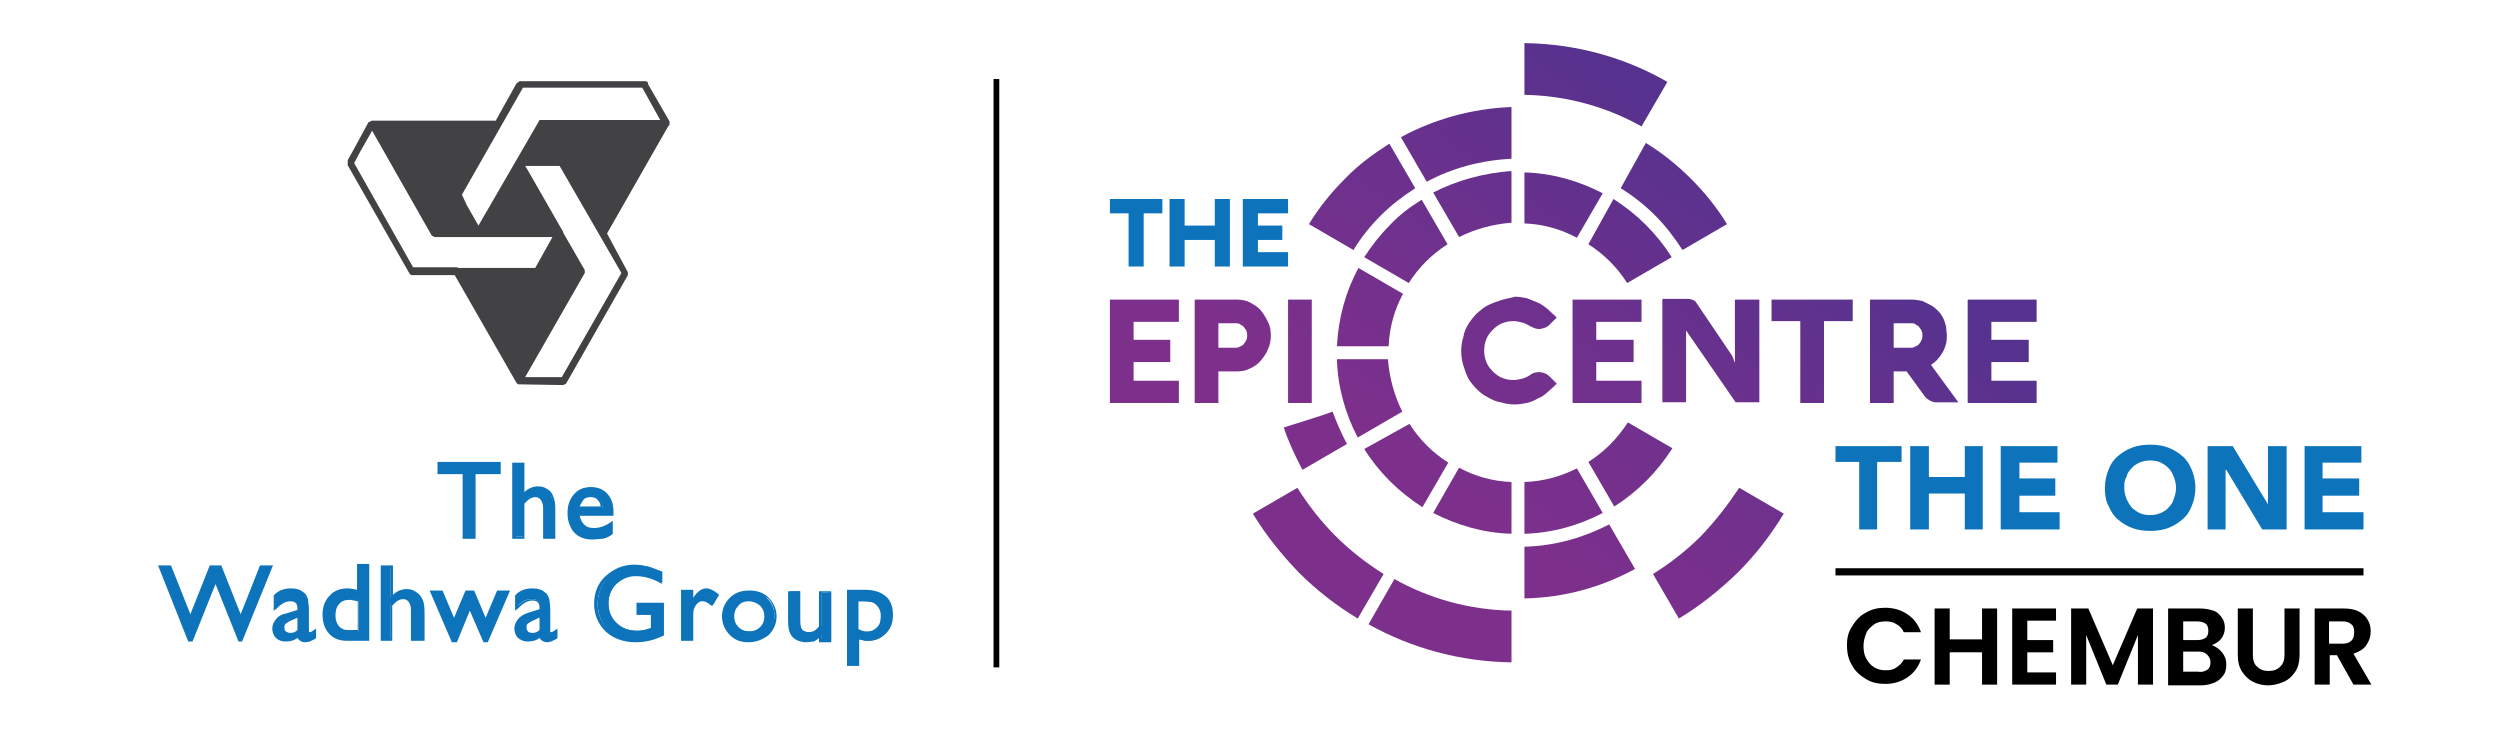 <?xml version="1.0" encoding="utf-8"?>
<!-- Generator: Adobe Illustrator 23.0.1, SVG Export Plug-In . SVG Version: 6.00 Build 0)  -->
<!DOCTYPE svg PUBLIC "-//W3C//DTD SVG 1.1//EN" "http://www.w3.org/Graphics/SVG/1.1/DTD/svg11.dtd">
<svg version="1.1" id="Layer_1" xmlns:x="http://ns.adobe.com/Extensibility/1.0/" xmlns:i="http://ns.adobe.com/AdobeIllustrator/10.0/" xmlns:graph="http://ns.adobe.com/Graphs/1.0/"
	 xmlns="http://www.w3.org/2000/svg" xmlns:xlink="http://www.w3.org/1999/xlink" x="0px" y="0px" viewBox="0 0 348 104"
	 style="enable-background:new 0 0 348 104;" xml:space="preserve">
<style type="text/css">
	.st0{fill:#0D74BB;}
	.st1{clip-path:url(#SVGID_1_);fill:url(#SVGID_2_);}
	.st2{clip-path:url(#SVGID_3_);fill:url(#SVGID_4_);}
	.st3{clip-path:url(#SVGID_5_);fill:url(#SVGID_6_);}
	.st4{clip-path:url(#SVGID_7_);fill:url(#SVGID_8_);}
	.st5{clip-path:url(#SVGID_9_);fill:url(#SVGID_10_);}
	.st6{clip-path:url(#SVGID_11_);fill:url(#SVGID_12_);}
	.st7{clip-path:url(#SVGID_13_);fill:url(#SVGID_14_);}
	.st8{clip-path:url(#SVGID_15_);fill:url(#SVGID_16_);}
	.st9{clip-path:url(#SVGID_17_);fill:url(#SVGID_18_);}
	.st10{clip-path:url(#SVGID_19_);fill:url(#SVGID_20_);}
	.st11{clip-path:url(#SVGID_21_);fill:url(#SVGID_22_);}
	.st12{clip-path:url(#SVGID_23_);fill:url(#SVGID_24_);}
	.st13{clip-path:url(#SVGID_25_);fill:url(#SVGID_26_);}
	.st14{clip-path:url(#SVGID_27_);fill:url(#SVGID_28_);}
	.st15{clip-path:url(#SVGID_29_);fill:url(#SVGID_30_);}
	.st16{clip-path:url(#SVGID_31_);fill:url(#SVGID_32_);}
	.st17{clip-path:url(#SVGID_33_);fill:url(#SVGID_34_);}
	.st18{clip-path:url(#SVGID_35_);fill:url(#SVGID_36_);}
	.st19{clip-path:url(#SVGID_37_);fill:url(#SVGID_38_);}
	.st20{clip-path:url(#SVGID_39_);fill:url(#SVGID_40_);}
	.st21{fill:#424143;}
</style>
<g>
	<g>
		<polygon class="st0" points="258.8,64.3 255.5,64.3 255.5,62.1 264.7,62.1 264.7,64.3 261.3,64.3 261.3,73.7 258.8,73.7 		"/>
		<polygon class="st0" points="265.9,62.1 268.5,62.1 268.5,66.4 273.5,66.4 273.5,62.1 276,62.1 276,73.7 273.5,73.7 273.5,68.7 
			268.5,68.7 268.5,73.7 265.9,73.7 		"/>
		<polygon class="st0" points="278.5,62.1 286.4,62.1 286.4,64.4 281.1,64.4 281.1,66.6 286.1,66.6 286.1,69 281.1,69 281.1,71.3 
			286.7,71.3 286.7,73.7 278.5,73.7 		"/>
		<path class="st0" d="M293,67.9c0-0.9,0.2-1.8,0.5-2.5c0.3-0.8,0.7-1.4,1.3-1.9c0.6-0.5,1.2-0.9,2-1.2c0.8-0.3,1.6-0.4,2.5-0.4
			c0.9,0,1.7,0.1,2.5,0.4c0.8,0.3,1.4,0.7,2,1.2c0.6,0.5,1,1.2,1.3,1.9c0.3,0.8,0.5,1.6,0.5,2.5c0,0.9-0.2,1.8-0.5,2.5
			c-0.3,0.8-0.7,1.4-1.3,1.9c-0.6,0.5-1.2,0.9-2,1.2c-0.8,0.3-1.6,0.4-2.5,0.4c-0.9,0-1.7-0.1-2.5-0.4c-0.8-0.3-1.4-0.7-2-1.2
			c-0.6-0.5-1-1.2-1.3-1.9C293.1,69.7,293,68.8,293,67.9 M295.7,67.9c0,0.5,0.1,1,0.3,1.5c0.2,0.5,0.4,0.8,0.7,1.2
			c0.3,0.3,0.7,0.6,1.1,0.8c0.4,0.2,0.9,0.3,1.5,0.3s1-0.1,1.5-0.3c0.4-0.2,0.8-0.4,1.1-0.8c0.3-0.3,0.6-0.7,0.7-1.2
			c0.2-0.5,0.3-1,0.3-1.5c0-0.5-0.1-1-0.3-1.5c-0.2-0.5-0.4-0.9-0.7-1.2c-0.3-0.3-0.7-0.6-1.1-0.8c-0.4-0.2-0.9-0.3-1.5-0.3
			s-1,0.1-1.5,0.3c-0.4,0.2-0.8,0.4-1.1,0.8c-0.3,0.3-0.6,0.7-0.7,1.2C295.7,66.9,295.7,67.3,295.7,67.9"/>
		<polygon class="st0" points="307.3,62.1 310.8,62.1 315.7,70.2 315.7,70.2 315.7,62.1 318.3,62.1 318.3,73.7 314.9,73.7 
			309.9,65.4 309.8,65.4 309.8,73.7 307.3,73.7 		"/>
		<polygon class="st0" points="320.8,62.1 328.7,62.1 328.7,64.4 323.3,64.4 323.3,66.6 328.4,66.6 328.4,69 323.3,69 323.3,71.3 
			329,71.3 329,73.7 320.8,73.7 		"/>
	</g>
	<g>
		<polygon class="st0" points="154.5,29.7 154.5,27.7 161.8,27.7 161.8,29.7 159.2,29.7 159.2,37.1 157.1,37.1 157.1,29.7 		"/>
		<polygon class="st0" points="171.2,37.1 169.1,37.1 169.1,33.4 164.9,33.4 164.9,37.1 162.8,37.1 162.8,27.7 164.9,27.7 
			164.9,31.4 169.1,31.4 169.1,27.7 171.2,27.7 		"/>
		<polygon class="st0" points="179.3,37.1 173,37.1 173,27.7 179.3,27.7 179.3,29.7 175.1,29.7 175.1,31.4 178.5,31.4 178.5,33.4 
			175.1,33.4 175.1,35.1 179.3,35.1 		"/>
	</g>
	<g>
		<defs>
			<path id="SVGID_61_" d="M186.1,50c0.1,3.9,1.2,7.7,2.9,10.9l6.2-3.6c-1.1-2.2-1.8-4.7-2-7.3H186.1z M221.1,34
				c1.1,0.7,2.1,1.5,3,2.4c0.9,0.9,1.7,1.9,2.4,3l6.2-3.6c-1-1.6-2.2-3.1-3.6-4.5c-1.3-1.3-2.8-2.5-4.5-3.6L221.1,34z"/>
		</defs>
		<clipPath id="SVGID_1_">
			<use xlink:href="#SVGID_61_"  style="overflow:visible;"/>
		</clipPath>
		
			<linearGradient id="SVGID_2_" gradientUnits="userSpaceOnUse" x1="-119.668" y1="471.744" x2="-118.892" y2="471.744" gradientTransform="matrix(62.494 -85.252 85.252 62.494 -32554.949 -39604.027)">
			<stop  offset="0" style="stop-color:#7C308C"/>
			<stop  offset="0.248" style="stop-color:#7C308C"/>
			<stop  offset="0.631" style="stop-color:#6B318D"/>
			<stop  offset="1" style="stop-color:#55328E"/>
		</linearGradient>
		<polygon class="st1" points="216.4,83.2 248.5,39.3 202.4,5.5 170.3,49.3 		"/>
	</g>
	<g>
		<defs>
			<path id="SVGID_64_" d="M224.1,61.9c-0.9,0.9-1.9,1.7-3,2.4l3.6,6.2c1.6-1,3.1-2.2,4.5-3.6c1.3-1.3,2.5-2.8,3.6-4.5l-6.2-3.6
				C225.8,60,225,61,224.1,61.9 M186.1,48.2h7.2c0.1-2.6,0.8-5.1,2-7.3l-6.2-3.6C187.3,40.6,186.3,44.3,186.1,48.2"/>
		</defs>
		<clipPath id="SVGID_3_">
			<use xlink:href="#SVGID_64_"  style="overflow:visible;"/>
		</clipPath>
		
			<linearGradient id="SVGID_4_" gradientUnits="userSpaceOnUse" x1="-119.668" y1="471.728" x2="-118.892" y2="471.728" gradientTransform="matrix(62.495 -85.253 85.253 62.495 -32549.416 -39600.133)">
			<stop  offset="0" style="stop-color:#7C308C"/>
			<stop  offset="0.248" style="stop-color:#7C308C"/>
			<stop  offset="0.631" style="stop-color:#6B318D"/>
			<stop  offset="1" style="stop-color:#55328E"/>
		</linearGradient>
		<polygon class="st2" points="216.4,92.7 248.5,48.9 202.4,15.1 170.3,58.9 		"/>
	</g>
	<g>
		<defs>
			<path id="SVGID_67_" d="M212.2,67.1v7.2c3.9-0.1,7.7-1.2,10.9-2.9l-3.6-6.2C217.3,66.3,214.9,67,212.2,67.1 M193.5,31.3
				c-1.3,1.3-2.5,2.8-3.6,4.5l6.2,3.6c0.7-1.1,1.5-2.1,2.4-3c0.9-0.9,1.9-1.7,3-2.4l-3.6-6.2C196.3,28.8,194.8,29.9,193.5,31.3"/>
		</defs>
		<clipPath id="SVGID_5_">
			<use xlink:href="#SVGID_67_"  style="overflow:visible;"/>
		</clipPath>
		
			<linearGradient id="SVGID_6_" gradientUnits="userSpaceOnUse" x1="-119.668" y1="471.739" x2="-118.892" y2="471.739" gradientTransform="matrix(62.495 -85.253 85.253 62.495 -32553.443 -39603.02)">
			<stop  offset="0" style="stop-color:#7C308C"/>
			<stop  offset="0.248" style="stop-color:#7C308C"/>
			<stop  offset="0.631" style="stop-color:#6B318D"/>
			<stop  offset="1" style="stop-color:#55328E"/>
		</linearGradient>
		<polygon class="st3" points="211.5,90.2 245.4,44 201.6,11.9 167.7,58 		"/>
	</g>
	<g>
		<defs>
			<path id="SVGID_70_" d="M199.5,71.4c3.3,1.7,7,2.8,10.9,2.9v-7.2c-2.6-0.1-5.1-0.8-7.3-2L199.5,71.4z M199.5,26.8l3.6,6.2
				c2.2-1.1,4.7-1.8,7.3-2v-7.2C206.5,24.1,202.8,25.1,199.5,26.8"/>
		</defs>
		<clipPath id="SVGID_7_">
			<use xlink:href="#SVGID_70_"  style="overflow:visible;"/>
		</clipPath>
		
			<linearGradient id="SVGID_8_" gradientUnits="userSpaceOnUse" x1="-119.668" y1="471.746" x2="-118.892" y2="471.746" gradientTransform="matrix(62.494 -85.252 85.252 62.494 -32555.773 -39604.641)">
			<stop  offset="0" style="stop-color:#7C308C"/>
			<stop  offset="0.248" style="stop-color:#7C308C"/>
			<stop  offset="0.631" style="stop-color:#6B318D"/>
			<stop  offset="1" style="stop-color:#55328E"/>
		</linearGradient>
		<polygon class="st4" points="206.6,79.5 234.5,41.5 203.3,18.7 175.5,56.7 		"/>
	</g>
	<g>
		<defs>
			<path id="SVGID_73_" d="M189.9,62.5c1,1.6,2.2,3.1,3.6,4.5c1.3,1.3,2.8,2.5,4.5,3.6l3.6-6.2c-1.1-0.7-2.1-1.5-3-2.4
				c-0.9-0.9-1.7-1.9-2.4-3L189.9,62.5z M212.2,31.1c2.6,0.1,5.1,0.8,7.3,2l3.6-6.2c-3.3-1.7-7-2.8-10.9-2.9V31.1z"/>
		</defs>
		<clipPath id="SVGID_9_">
			<use xlink:href="#SVGID_73_"  style="overflow:visible;"/>
		</clipPath>
		
			<linearGradient id="SVGID_10_" gradientUnits="userSpaceOnUse" x1="-119.668" y1="471.746" x2="-118.892" y2="471.746" gradientTransform="matrix(62.495 -85.253 85.253 62.495 -32555.771 -39604.719)">
			<stop  offset="0" style="stop-color:#7C308C"/>
			<stop  offset="0.248" style="stop-color:#7C308C"/>
			<stop  offset="0.631" style="stop-color:#6B318D"/>
			<stop  offset="1" style="stop-color:#55328E"/>
		</linearGradient>
		<polygon class="st5" points="211.5,86.3 245.4,40.2 201.6,8.1 167.7,54.2 		"/>
	</g>
	<g>
		<defs>
			<path id="SVGID_76_" d="M174.4,71.5c1.8,3,4,5.7,6.4,8.2c2.4,2.4,5.2,4.6,8.2,6.4l3.6-6.2c-2.4-1.5-4.7-3.3-6.7-5.3
				c-2-2-3.8-4.3-5.3-6.7L174.4,71.5z M212.2,13.2c5.9,0.1,11.5,1.7,16.3,4.4l3.6-6.2C226.2,8,219.4,6.1,212.2,6V13.2z"/>
		</defs>
		<clipPath id="SVGID_11_">
			<use xlink:href="#SVGID_76_"  style="overflow:visible;"/>
		</clipPath>
		
			<linearGradient id="SVGID_12_" gradientUnits="userSpaceOnUse" x1="-119.668" y1="471.755" x2="-118.892" y2="471.755" gradientTransform="matrix(62.495 -85.253 85.253 62.495 -32559.289 -39607.309)">
			<stop  offset="0" style="stop-color:#7C308C"/>
			<stop  offset="0.248" style="stop-color:#7C308C"/>
			<stop  offset="0.631" style="stop-color:#6B318D"/>
			<stop  offset="1" style="stop-color:#55328E"/>
		</linearGradient>
		<polygon class="st6" points="212,113.6 270.3,34 194.6,-21.6 136.2,58.1 		"/>
	</g>
	<g>
		<defs>
			<path id="SVGID_79_" d="M190.5,86.9c5.9,3.3,12.7,5.2,19.9,5.3l0,0v-7.2c-5.9-0.1-11.5-1.7-16.3-4.4L190.5,86.9z M195,19.1
				l3.6,6.2c3.5-1.9,7.6-3,11.8-3.2v-7.2C204.9,15.1,199.6,16.6,195,19.1"/>
		</defs>
		<clipPath id="SVGID_13_">
			<use xlink:href="#SVGID_79_"  style="overflow:visible;"/>
		</clipPath>
		
			<linearGradient id="SVGID_14_" gradientUnits="userSpaceOnUse" x1="-119.668" y1="471.749" x2="-118.892" y2="471.749" gradientTransform="matrix(62.494 -85.252 85.252 62.494 -32556.795 -39605.402)">
			<stop  offset="0" style="stop-color:#7C308C"/>
			<stop  offset="0.248" style="stop-color:#7C308C"/>
			<stop  offset="0.631" style="stop-color:#6B318D"/>
			<stop  offset="1" style="stop-color:#55328E"/>
		</linearGradient>
		<polygon class="st7" points="203.5,101.8 247.3,42 197.5,5.4 153.6,65.2 		"/>
	</g>
	<g>
		<defs>
			<path id="SVGID_82_" d="M212.2,76.1v7.2c5.6-0.1,10.8-1.6,15.4-4.1l-3.6-6.2C220.5,74.8,216.5,76,212.2,76.1 M187.2,24.9
				c-1.9,1.9-3.6,4-5,6.3l6.2,3.6c1.1-1.8,2.4-3.4,3.8-4.8c1.5-1.5,3.1-2.7,4.8-3.8l-3.6-6.2C191.2,21.4,189,23,187.2,24.9"/>
		</defs>
		<clipPath id="SVGID_15_">
			<use xlink:href="#SVGID_82_"  style="overflow:visible;"/>
		</clipPath>
		
			<linearGradient id="SVGID_16_" gradientUnits="userSpaceOnUse" x1="-119.668" y1="471.742" x2="-118.892" y2="471.742" gradientTransform="matrix(62.495 -85.253 85.253 62.495 -32554.394 -39603.688)">
			<stop  offset="0" style="stop-color:#7C308C"/>
			<stop  offset="0.248" style="stop-color:#7C308C"/>
			<stop  offset="0.631" style="stop-color:#6B318D"/>
			<stop  offset="1" style="stop-color:#55328E"/>
		</linearGradient>
		<polygon class="st8" points="211.7,105 257.8,42.1 198.1,-1.7 152,61.2 		"/>
	</g>
	<g>
		<defs>
			<path id="SVGID_85_" d="M236.8,74.6c-2,2-4.3,3.8-6.7,5.3l3.6,6.2c3-1.8,5.7-4,8.2-6.4c2.4-2.4,4.6-5.2,6.4-8.2l-6.2-3.6
				C240.5,70.3,238.8,72.5,236.8,74.6"/>
		</defs>
		<clipPath id="SVGID_17_">
			<use xlink:href="#SVGID_85_"  style="overflow:visible;"/>
		</clipPath>
		
			<linearGradient id="SVGID_18_" gradientUnits="userSpaceOnUse" x1="-119.668" y1="471.625" x2="-118.892" y2="471.625" gradientTransform="matrix(62.495 -85.253 85.253 62.495 -32510.096 -39571.215)">
			<stop  offset="0" style="stop-color:#7C308C"/>
			<stop  offset="0.248" style="stop-color:#7C308C"/>
			<stop  offset="0.631" style="stop-color:#6B318D"/>
			<stop  offset="1" style="stop-color:#55328E"/>
		</linearGradient>
		<polygon class="st9" points="241.9,94.7 256.9,74.2 236.4,59.2 221.4,79.7 		"/>
	</g>
	<g>
		<defs>
			<path id="SVGID_88_" d="M178.7,59.5c0.6,1.9,1.7,4.2,2.6,5.9l6.2-3.6c-0.7-1.3-1.5-3.1-2-4.5C184.2,57.8,180.6,58.9,178.7,59.5"
				/>
		</defs>
		<clipPath id="SVGID_19_">
			<use xlink:href="#SVGID_88_"  style="overflow:visible;"/>
		</clipPath>
		
			<linearGradient id="SVGID_20_" gradientUnits="userSpaceOnUse" x1="-119.667" y1="471.774" x2="-118.892" y2="471.774" gradientTransform="matrix(62.493 -85.251 85.251 62.493 -32565.918 -39611.766)">
			<stop  offset="0" style="stop-color:#7C308C"/>
			<stop  offset="0.248" style="stop-color:#7C308C"/>
			<stop  offset="0.631" style="stop-color:#6B318D"/>
			<stop  offset="1" style="stop-color:#55328E"/>
		</linearGradient>
		<polygon class="st10" points="184.4,69.6 191.4,60.2 181.8,53.1 174.8,62.6 		"/>
	</g>
	<g>
		<defs>
			<path id="SVGID_91_" d="M225.6,26.2c1.8,1.1,3.4,2.4,4.8,3.8c1.5,1.5,2.7,3.1,3.8,4.8l6.2-3.6c-1.4-2.3-3.1-4.4-5-6.3
				c-1.9-1.9-4-3.6-6.3-5L225.6,26.2z"/>
		</defs>
		<clipPath id="SVGID_21_">
			<use xlink:href="#SVGID_91_"  style="overflow:visible;"/>
		</clipPath>
		
			<linearGradient id="SVGID_22_" gradientUnits="userSpaceOnUse" x1="-119.668" y1="471.719" x2="-118.892" y2="471.719" gradientTransform="matrix(62.494 -85.252 85.252 62.494 -32545.334 -39596.875)">
			<stop  offset="0" style="stop-color:#7C308C"/>
			<stop  offset="0.248" style="stop-color:#7C308C"/>
			<stop  offset="0.631" style="stop-color:#6B318D"/>
			<stop  offset="1" style="stop-color:#55328E"/>
		</linearGradient>
		<polygon class="st11" points="235.3,42 247.6,25.2 230.8,12.9 218.5,29.7 		"/>
	</g>
	<g>
		<defs>
			<path id="SVGID_94_" d="M208.9,41.8c-0.6,0.2-1.2,0.4-1.8,0.7c-0.6,0.3-1,0.7-1.5,1.1c-0.4,0.4-0.8,0.9-1.2,1.5
				c-0.3,0.5-0.6,1.1-0.7,1.8c-0.2,0.6-0.3,1.3-0.3,2c0,0.7,0.1,1.3,0.3,2c0.2,0.6,0.4,1.2,0.7,1.8c0.3,0.5,0.7,1,1.2,1.5
				c0.4,0.4,0.9,0.8,1.5,1.1c0.5,0.3,1.1,0.6,1.8,0.7c0.6,0.2,1.3,0.3,2,0.3c0.5,0,1.1-0.1,1.6-0.2c0.5-0.1,1-0.3,1.5-0.6
				c0.5-0.2,1-0.5,1.4-0.9c0.5-0.4,0.9-0.8,1.3-1.2l-0.9-0.9c-0.2-0.2-0.4-0.4-0.7-0.5c-0.2-0.1-0.5-0.2-0.9-0.2
				c-0.4,0-0.9,0.1-1.2,0.4c-0.3,0.2-0.7,0.4-1.1,0.5c-0.4,0.1-0.8,0.2-1.2,0.2c-0.6,0-1.1-0.1-1.6-0.3c-0.5-0.2-0.9-0.5-1.3-0.9
				c-0.4-0.4-0.7-0.8-0.9-1.3c-0.2-0.5-0.3-1-0.3-1.6s0.1-1.1,0.3-1.6c0.2-0.5,0.5-0.9,0.9-1.3c0.4-0.4,0.8-0.7,1.3-0.9
				c0.5-0.2,1-0.3,1.6-0.3c0.4,0,0.8,0.1,1.2,0.2c0.4,0.1,0.7,0.3,1.1,0.5c0.4,0.2,0.8,0.4,1.2,0.4c0.3,0,0.6-0.1,0.9-0.2
				c0.3-0.1,0.5-0.3,0.7-0.5l0.9-0.9c-0.4-0.4-0.9-0.8-1.3-1.2c-0.5-0.4-0.9-0.7-1.4-0.9c-0.5-0.2-1-0.4-1.5-0.6
				c-0.5-0.1-1.1-0.2-1.6-0.2C210.2,41.5,209.5,41.6,208.9,41.8"/>
		</defs>
		<clipPath id="SVGID_23_">
			<use xlink:href="#SVGID_94_"  style="overflow:visible;"/>
		</clipPath>
		
			<linearGradient id="SVGID_24_" gradientUnits="userSpaceOnUse" x1="-119.668" y1="471.735" x2="-118.892" y2="471.735" gradientTransform="matrix(62.495 -85.253 85.253 62.495 -32551.711 -39601.711)">
			<stop  offset="0" style="stop-color:#7C308C"/>
			<stop  offset="0.248" style="stop-color:#7C308C"/>
			<stop  offset="0.631" style="stop-color:#6B318D"/>
			<stop  offset="1" style="stop-color:#55328E"/>
		</linearGradient>
		<polygon class="st12" points="212.1,62.6 223.8,46.7 208.1,35.2 196.4,51.1 		"/>
	</g>
	<g>
		<defs>
			<polygon id="SVGID_97_" points="218.9,41.7 218.9,41.7 218.9,56.1 228.5,56.1 228.5,53 222.2,53 222.2,50.4 227.4,50.4 
				227.4,47.3 222.2,47.3 222.2,44.8 228.5,44.8 228.5,41.7 			"/>
		</defs>
		<clipPath id="SVGID_25_">
			<use xlink:href="#SVGID_97_"  style="overflow:visible;"/>
		</clipPath>
		
			<linearGradient id="SVGID_26_" gradientUnits="userSpaceOnUse" x1="-119.668" y1="471.705" x2="-118.892" y2="471.705" gradientTransform="matrix(62.495 -85.253 85.253 62.495 -32540.527 -39593.641)">
			<stop  offset="0" style="stop-color:#7C308C"/>
			<stop  offset="0.248" style="stop-color:#7C308C"/>
			<stop  offset="0.631" style="stop-color:#6B318D"/>
			<stop  offset="1" style="stop-color:#55328E"/>
		</linearGradient>
		<polygon class="st13" points="225.2,60.7 235.4,46.7 222.3,37.1 212.1,51.1 		"/>
	</g>
	<g>
		<defs>
			<path id="SVGID_100_" d="M241.5,41.7v9.1c0,0,0-0.1,0-0.2c0-0.1,0-0.2-0.1-0.3c0-0.1-0.1-0.2-0.1-0.4c-0.1-0.1-0.1-0.2-0.2-0.4
				l-5-7.4c-0.1-0.2-0.3-0.3-0.6-0.4c-0.2-0.1-0.5-0.1-0.9-0.1h-3.2v0v14.4h3.3v-10l6.9,10h3.3h0V41.7l0,0H241.5z"/>
		</defs>
		<clipPath id="SVGID_27_">
			<use xlink:href="#SVGID_100_"  style="overflow:visible;"/>
		</clipPath>
		
			<linearGradient id="SVGID_28_" gradientUnits="userSpaceOnUse" x1="-119.668" y1="471.673" x2="-118.892" y2="471.673" gradientTransform="matrix(62.495 -85.253 85.253 62.495 -32528.322 -39584.605)">
			<stop  offset="0" style="stop-color:#7C308C"/>
			<stop  offset="0.248" style="stop-color:#7C308C"/>
			<stop  offset="0.631" style="stop-color:#6B318D"/>
			<stop  offset="1" style="stop-color:#55328E"/>
		</linearGradient>
		<polygon class="st14" points="240.1,62.5 251.7,46.7 236.1,35.3 224.5,51.1 		"/>
	</g>
	<g>
		<defs>
			<polygon id="SVGID_103_" points="246.6,41.7 246.6,44.7 250.6,44.7 250.6,56.1 253.9,56.1 253.9,44.7 257.9,44.7 257.9,41.7 			
				"/>
		</defs>
		<clipPath id="SVGID_29_">
			<use xlink:href="#SVGID_103_"  style="overflow:visible;"/>
		</clipPath>
		
			<linearGradient id="SVGID_30_" gradientUnits="userSpaceOnUse" x1="-119.668" y1="471.642" x2="-118.892" y2="471.642" gradientTransform="matrix(62.495 -85.253 85.253 62.495 -32516.572 -39576.066)">
			<stop  offset="0" style="stop-color:#7C308C"/>
			<stop  offset="0.248" style="stop-color:#7C308C"/>
			<stop  offset="0.631" style="stop-color:#6B318D"/>
			<stop  offset="1" style="stop-color:#55328E"/>
		</linearGradient>
		<polygon class="st15" points="254,61.5 264.8,46.7 250.6,36.3 239.8,51 		"/>
	</g>
	<g>
		<defs>
			<path id="SVGID_106_" d="M263.6,45h2.5c0.2,0,0.4,0,0.6,0.2c0.2,0.1,0.4,0.2,0.5,0.4c0.1,0.2,0.3,0.3,0.3,0.5
				c0.1,0.2,0.1,0.4,0.1,0.6c0,0.2,0,0.4-0.1,0.6c-0.1,0.2-0.2,0.4-0.3,0.5c-0.1,0.2-0.3,0.3-0.5,0.4c-0.2,0.1-0.4,0.2-0.6,0.2h-2.5
				V45z M260.3,41.7v14.4h0h3.3v-4.4h1.8l2.4,3.3c0.2,0.3,0.4,0.5,0.6,0.6c0.2,0.1,0.4,0.3,0.6,0.3c0.2,0.1,0.3,0.1,0.5,0.1
				c0.1,0,0.2,0,0.3,0h0.1h2.7l-3.8-5.2c0.4-0.3,0.8-0.6,1-0.9c0.3-0.3,0.5-0.7,0.7-1c0.2-0.4,0.3-0.7,0.4-1.1
				c0.1-0.4,0.1-0.8,0.1-1.1c0-0.4-0.1-0.8-0.1-1.2c-0.1-0.4-0.2-0.8-0.4-1.2c-0.2-0.4-0.4-0.7-0.7-1c-0.3-0.3-0.6-0.6-1-0.8
				c-0.4-0.2-0.8-0.4-1.2-0.6c-0.5-0.1-1-0.2-1.5-0.2H260.3z"/>
		</defs>
		<clipPath id="SVGID_31_">
			<use xlink:href="#SVGID_106_"  style="overflow:visible;"/>
		</clipPath>
		
			<linearGradient id="SVGID_32_" gradientUnits="userSpaceOnUse" x1="-119.668" y1="471.611" x2="-118.892" y2="471.611" gradientTransform="matrix(62.495 -85.253 85.253 62.495 -32504.537 -39567.18)">
			<stop  offset="0" style="stop-color:#7C308C"/>
			<stop  offset="0.248" style="stop-color:#7C308C"/>
			<stop  offset="0.631" style="stop-color:#6B318D"/>
			<stop  offset="1" style="stop-color:#55328E"/>
		</linearGradient>
		<polygon class="st16" points="268.3,61.9 279.5,46.7 264.6,35.8 253.5,51.1 		"/>
	</g>
	<g>
		<defs>
			<polygon id="SVGID_109_" points="273.9,41.7 273.9,41.7 273.9,56.1 283.5,56.1 283.5,53 277.2,53 277.2,50.4 282.4,50.4 
				282.4,47.3 277.2,47.3 277.2,44.8 283.5,44.8 283.5,41.7 			"/>
		</defs>
		<clipPath id="SVGID_33_">
			<use xlink:href="#SVGID_109_"  style="overflow:visible;"/>
		</clipPath>
		
			<linearGradient id="SVGID_34_" gradientUnits="userSpaceOnUse" x1="-119.668" y1="471.584" x2="-118.892" y2="471.584" gradientTransform="matrix(62.495 -85.253 85.253 62.495 -32494.406 -39559.832)">
			<stop  offset="0" style="stop-color:#7C308C"/>
			<stop  offset="0.248" style="stop-color:#7C308C"/>
			<stop  offset="0.631" style="stop-color:#6B318D"/>
			<stop  offset="1" style="stop-color:#55328E"/>
		</linearGradient>
		<polygon class="st17" points="280.2,60.7 290.4,46.7 277.3,37.1 267.1,51.1 		"/>
	</g>
	<g>
		<defs>
			<polygon id="SVGID_112_" points="154.5,41.7 154.5,41.7 154.5,56.1 164.1,56.1 164.1,53 157.8,53 157.8,50.4 162.9,50.4 
				162.9,47.3 157.8,47.3 157.8,44.8 164.1,44.8 164.1,41.7 			"/>
		</defs>
		<clipPath id="SVGID_35_">
			<use xlink:href="#SVGID_112_"  style="overflow:visible;"/>
		</clipPath>
		
			<linearGradient id="SVGID_36_" gradientUnits="userSpaceOnUse" x1="-119.668" y1="471.847" x2="-118.892" y2="471.847" gradientTransform="matrix(62.495 -85.253 85.253 62.495 -32594.494 -39633.152)">
			<stop  offset="0" style="stop-color:#7C308C"/>
			<stop  offset="0.248" style="stop-color:#7C308C"/>
			<stop  offset="0.631" style="stop-color:#6B318D"/>
			<stop  offset="1" style="stop-color:#55328E"/>
		</linearGradient>
		<polygon class="st18" points="160.7,60.7 170.9,46.7 157.8,37.1 147.6,51.1 		"/>
	</g>
	<g>
		<defs>
			<path id="SVGID_115_" d="M169.6,45h2.5c0.2,0,0.4,0,0.6,0.2c0.2,0.1,0.4,0.2,0.5,0.4c0.1,0.2,0.3,0.3,0.3,0.5
				c0.1,0.2,0.1,0.4,0.1,0.6c0,0.2,0,0.4-0.1,0.6c-0.1,0.2-0.2,0.4-0.3,0.5c-0.1,0.2-0.3,0.3-0.5,0.4c-0.2,0.1-0.4,0.2-0.6,0.2h-2.5
				V45z M166.3,41.7L166.3,41.7v14.4h3.3v-4.4h2.5c0.7,0,1.3-0.1,1.9-0.4c0.6-0.3,1.1-0.6,1.5-1.1c0.4-0.5,0.8-1,1-1.6
				c0.3-0.6,0.4-1.2,0.4-1.9c0-0.7-0.1-1.3-0.4-1.9c-0.3-0.6-0.6-1.1-1-1.6c-0.4-0.5-1-0.8-1.5-1.1c-0.6-0.3-1.2-0.4-1.9-0.4H166.3z
				"/>
		</defs>
		<clipPath id="SVGID_37_">
			<use xlink:href="#SVGID_115_"  style="overflow:visible;"/>
		</clipPath>
		
			<linearGradient id="SVGID_38_" gradientUnits="userSpaceOnUse" x1="-119.668" y1="471.82" x2="-118.892" y2="471.82" gradientTransform="matrix(62.495 -85.254 85.254 62.495 -32584.289 -39625.762)">
			<stop  offset="0" style="stop-color:#7C308C"/>
			<stop  offset="0.248" style="stop-color:#7C308C"/>
			<stop  offset="0.631" style="stop-color:#6B318D"/>
			<stop  offset="1" style="stop-color:#55328E"/>
		</linearGradient>
		<polygon class="st19" points="173.3,61.2 183.9,46.7 170.1,36.6 159.5,51.1 		"/>
	</g>
	<g>
		<defs>
			<polygon id="SVGID_118_" points="179.3,41.7 179.3,41.7 179.3,56.1 182.6,56.1 182.6,41.7 			"/>
		</defs>
		<clipPath id="SVGID_39_">
			<use xlink:href="#SVGID_118_"  style="overflow:visible;"/>
		</clipPath>
		
			<linearGradient id="SVGID_40_" gradientUnits="userSpaceOnUse" x1="-119.668" y1="471.8" x2="-118.892" y2="471.8" gradientTransform="matrix(62.495 -85.254 85.254 62.495 -32576.656 -39620.223)">
			<stop  offset="0" style="stop-color:#7C308C"/>
			<stop  offset="0.248" style="stop-color:#7C308C"/>
			<stop  offset="0.631" style="stop-color:#6B318D"/>
			<stop  offset="1" style="stop-color:#55328E"/>
		</linearGradient>
		<polygon class="st20" points="181.4,57.7 189.4,46.7 180.4,40.1 172.4,51.1 		"/>
	</g>
</g>
<g>
	<path d="M257.8,87.2c0.5-0.8,1.1-1.5,1.9-1.9c0.8-0.5,1.7-0.7,2.7-0.7c1.2,0,2.2,0.3,3.1,0.9c0.9,0.6,1.5,1.4,1.9,2.5H265
		c-0.2-0.5-0.6-0.9-1-1.1c-0.4-0.3-0.9-0.4-1.5-0.4c-0.6,0-1.2,0.1-1.6,0.4s-0.9,0.7-1.1,1.2s-0.4,1.1-0.4,1.8
		c0,0.7,0.1,1.3,0.4,1.8s0.6,0.9,1.1,1.2c0.5,0.3,1,0.4,1.6,0.4c0.6,0,1.1-0.1,1.5-0.4s0.8-0.6,1-1.1h2.4c-0.4,1.1-1,1.9-1.9,2.5
		s-1.9,0.9-3.1,0.9c-1,0-1.9-0.2-2.7-0.7c-0.8-0.5-1.5-1.1-1.9-1.9c-0.5-0.8-0.7-1.7-0.7-2.8S257.3,88,257.8,87.2z"/>
	<path d="M278,84.7v10.6h-2.1v-4.5h-4.5v4.5h-2.1V84.7h2.1v4.3h4.5v-4.3H278z"/>
	<path d="M282.2,86.4v2.7h3.6v1.7h-3.6v2.8h4v1.7h-6.1V84.7h6.1v1.7H282.2z"/>
	<path d="M299.7,84.7v10.6h-2.1v-6.9l-2.8,6.9h-1.6l-2.8-6.9v6.9h-2.1V84.7h2.4l3.4,7.9l3.4-7.9H299.7z"/>
	<path d="M309.3,90.8c0.4,0.5,0.6,1,0.6,1.7c0,0.6-0.1,1.1-0.4,1.5c-0.3,0.4-0.7,0.8-1.2,1c-0.5,0.2-1.1,0.4-1.9,0.4h-4.6V84.7h4.4
		c0.7,0,1.3,0.1,1.9,0.3s0.9,0.6,1.2,1s0.4,0.9,0.4,1.4c0,0.6-0.2,1.1-0.5,1.5s-0.8,0.7-1.3,0.9C308.4,90,308.9,90.3,309.3,90.8z
		 M303.9,89.1h1.9c0.5,0,0.9-0.1,1.2-0.3s0.4-0.6,0.4-1c0-0.4-0.1-0.8-0.4-1s-0.7-0.3-1.2-0.3h-1.9V89.1z M307.3,93.2
		c0.3-0.2,0.4-0.6,0.4-1c0-0.5-0.2-0.8-0.5-1.1c-0.3-0.3-0.7-0.4-1.2-0.4h-2.1v2.8h2.1C306.6,93.6,307,93.4,307.3,93.2z"/>
	<path d="M313.6,84.7v6.5c0,0.7,0.2,1.3,0.6,1.6c0.4,0.4,0.9,0.6,1.6,0.6c0.7,0,1.2-0.2,1.6-0.6c0.4-0.4,0.6-0.9,0.6-1.6v-6.5h2.1
		v6.5c0,0.9-0.2,1.7-0.6,2.3c-0.4,0.6-0.9,1.1-1.6,1.4c-0.7,0.3-1.4,0.5-2.2,0.5c-0.8,0-1.5-0.2-2.1-0.5c-0.6-0.3-1.1-0.8-1.5-1.4
		c-0.4-0.6-0.6-1.4-0.6-2.3v-6.5H313.6z"/>
	<path d="M327.6,95.3l-2.3-4.1h-1v4.1h-2.1V84.7h4c0.8,0,1.5,0.1,2.1,0.4c0.6,0.3,1,0.7,1.3,1.2c0.3,0.5,0.4,1,0.4,1.6
		c0,0.7-0.2,1.3-0.6,1.9c-0.4,0.6-1,0.9-1.8,1.2l2.5,4.3H327.6z M324.2,89.6h1.8c0.6,0,1-0.1,1.3-0.4c0.3-0.3,0.4-0.7,0.4-1.2
		c0-0.5-0.1-0.9-0.4-1.1c-0.3-0.3-0.7-0.4-1.3-0.4h-1.8V89.6z"/>
</g>
<g>
	<rect x="255.5" y="79.1" width="73.5" height="1"/>
</g>
<g>
	<path class="st21" d="M93.2,17.3C93.2,17.3,93.2,17.3,93.2,17.3c0-0.1,0-0.1,0-0.2c0,0,0-0.1,0-0.1v0v-0.1l-3-5.2l0-0.1l0-0.1
		l-0.1-0.1l-0.2-0.1l0,0h0H72.4h-0.1l-0.1,0.1h0l0,0l-0.3,0.2L69,16.8H51.8h-0.1l-0.1,0.1h0v0l0,0v0L51.3,17l-1.9,3.5l-1,1.8l0,0.1
		l0,0.2l0,0.2l0,0V23l8.5,14.9l0.1,0.1l0,0.1l0,0l0.1,0.1l0.2,0.1h0h6l8.6,15c0,0,0,0,0.1,0.1c0,0,0,0,0.1,0.1c0,0,0,0,0,0l0.1,0
		l0,0l0.1,0l6.1,0.1h0l0.4-0.2l8.6-15.1l0,0l0-0.2l0-0.2l0,0l-2.9-5.4l8.5-14.9v0C93.2,17.4,93.2,17.4,93.2,17.3 M50.2,21l1.6-2.8
		l8.3,14.6l0.4,0.2h5.9h0h10.5l-2.4,4.3H63.8l-0.2-0.1h-6.1l-8.2-14.5L50.2,21z M81.4,38L81.4,38L81.4,38L81.4,38L81.4,38L81.4,38
		c0-0.1,0-0.1,0-0.1l0-0.1l0-0.1v0l0-0.1l0,0l-3-5.2v-0.1l-5.1-8.9l-0.2-0.3h4.8L86.5,38l-8.3,14.5h-5.1L81.4,38z M89.4,12.2
		l2.5,4.5H75.3h-0.1l0,0c0,0,0,0,0,0l-0.1,0L75,16.9c0,0,0,0,0,0l0,0l0,0l-8.4,14.5L65,28.6l-0.7-1.5l8.5-14.9H89.4z"/>
	<g>
		<g>
			<path class="st0" d="M76.1,68.2c-0.4-0.2-0.8-0.3-1.2-0.3c-0.8,0-1.5,0.3-2.1,1v-4.4h-1.3v10.2h1.3V70c0.3-0.3,0.6-0.6,0.8-0.8
				C74,69,74.2,69,74.5,69c0.4,0,0.7,0.2,0.9,0.4c0.2,0.3,0.4,0.7,0.4,1.2v4.2h1.3v-3.8c0-0.8-0.1-1.4-0.3-1.8
				C76.7,68.8,76.5,68.5,76.1,68.2"/>
			<path class="st0" d="M77.3,75h-1.7v-4.3c0-0.4-0.1-0.8-0.3-1.1c-0.2-0.3-0.5-0.4-0.8-0.4c-0.3,0-0.5,0.1-0.7,0.2
				c-0.2,0.1-0.5,0.4-0.8,0.7V75h-1.7V64.4H73v4.1c0.5-0.5,1.2-0.8,1.9-0.8c0.5,0,0.9,0.1,1.3,0.4c0.4,0.2,0.7,0.6,0.8,1
				c0.2,0.4,0.3,1,0.3,1.8V75z M76,74.6h1v-3.7c0-0.8-0.1-1.3-0.2-1.7c-0.2-0.4-0.4-0.6-0.7-0.8c-0.3-0.2-0.7-0.3-1.1-0.3
				c-0.8,0-1.4,0.3-1.9,1l-0.3,0.4v-4.7h-1v9.9h1v-4.7l0-0.1c0.3-0.4,0.6-0.6,0.9-0.8c0.3-0.2,0.6-0.3,0.9-0.3
				c0.4,0,0.8,0.2,1.1,0.5c0.3,0.3,0.4,0.8,0.4,1.3V74.6z"/>
			<polygon class="st0" points="61.1,65.8 64.6,65.8 64.6,74.8 66,74.8 66,65.8 69.5,65.8 69.5,64.5 61.1,64.5 			"/>
			<path class="st0" d="M66.2,75h-1.8V66h-3.5v-1.7h8.8V66h-3.5V75z M64.7,74.6h1.1v-8.9h3.5v-0.9h-8.1v0.9h3.5V74.6z"/>
			<path class="st0" d="M82.2,67.9c-0.9,0-1.7,0.3-2.2,1c-0.6,0.6-0.9,1.5-0.9,2.5c0,0.7,0.1,1.3,0.4,1.8c0.3,0.5,0.6,0.9,1.1,1.2
				c0.5,0.3,1.1,0.5,1.8,0.5c0.5,0,1-0.1,1.4-0.2c0.4-0.1,0.8-0.3,1.2-0.6v-1.3c-0.7,0.5-1.5,0.8-2.4,0.8c-0.6,0-1.1-0.2-1.5-0.6
				c-0.4-0.4-0.6-0.9-0.6-1.5h4.7v-0.2c0-1-0.3-1.9-0.8-2.5C83.8,68.2,83.1,67.9,82.2,67.9 M80.5,70.7c0.1-0.5,0.3-0.9,0.6-1.2
				c0.3-0.3,0.7-0.4,1.2-0.4c0.5,0,0.9,0.1,1.1,0.4c0.3,0.3,0.4,0.7,0.5,1.2H80.5z"/>
			<path class="st0" d="M82.4,75.1c-0.8,0-1.4-0.2-1.9-0.5c-0.5-0.3-0.9-0.8-1.1-1.3c-0.3-0.6-0.4-1.2-0.4-1.9
				c0-1.1,0.3-1.9,0.9-2.6c0.6-0.7,1.4-1,2.4-1c0.9,0,1.7,0.3,2.3,1c0.6,0.7,0.8,1.5,0.8,2.6v0.4h-4.7c0.1,0.5,0.3,0.9,0.6,1.2
				c0.4,0.4,0.8,0.5,1.4,0.5c0.8,0,1.6-0.3,2.3-0.8l0.3-0.2v1.8l-0.1,0.1c-0.4,0.3-0.8,0.5-1.3,0.6C83.5,75,83,75.1,82.4,75.1
				 M82.3,68.1c-0.9,0-1.6,0.3-2.1,0.9c-0.6,0.6-0.8,1.4-0.8,2.4c0,0.6,0.1,1.2,0.4,1.7c0.3,0.5,0.6,0.9,1,1.2
				c0.4,0.3,1,0.4,1.7,0.4c0.5,0,1-0.1,1.3-0.2c0.4-0.1,0.7-0.3,1.1-0.5v-0.9c-0.7,0.4-1.4,0.7-2.2,0.7c-0.7,0-1.2-0.2-1.7-0.6
				c-0.4-0.4-0.7-1-0.7-1.7l0-0.2H85c0-1-0.3-1.8-0.7-2.4C83.7,68.4,83.1,68.1,82.3,68.1 M84,70.9h-3.8l0-0.2c0.1-0.6,0.3-1,0.6-1.3
				c0.3-0.3,0.8-0.5,1.3-0.5c0.5,0,1,0.2,1.3,0.5c0.3,0.3,0.5,0.8,0.5,1.3L84,70.9z M80.7,70.5h2.9c0-0.4-0.2-0.7-0.4-0.9
				c-0.2-0.3-0.6-0.4-1-0.4c-0.4,0-0.8,0.1-1,0.4C81,69.9,80.8,70.2,80.7,70.5"/>
		</g>
		<g>
			<path class="st0" d="M42.9,87.9V85c0-0.6,0-1-0.1-1.2c0-0.2-0.1-0.4-0.2-0.6c-0.1-0.2-0.3-0.4-0.4-0.5c-0.4-0.4-1-0.6-1.7-0.6
				c-1,0-1.7,0.3-2.2,0.9v1.5c0.7-0.8,1.4-1.1,2.1-1.1c0.8,0,1.2,0.4,1.2,1.2V85l-1.7,0.6c-0.6,0.2-1,0.5-1.3,0.8
				c-0.3,0.3-0.5,0.7-0.5,1.1c0,0.5,0.2,0.9,0.5,1.2c0.3,0.3,0.7,0.5,1.2,0.5c0.6,0,1.2-0.2,1.8-0.7c0.1,0.4,0.4,0.7,1,0.7
				c0.2,0,0.4,0,0.6-0.1c0.2-0.1,0.4-0.2,0.7-0.4v-0.8c-0.3,0.3-0.6,0.4-0.7,0.4C42.9,88.2,42.9,88.1,42.9,87.9 M41.6,87.7
				c-0.4,0.4-0.8,0.5-1.2,0.5c-0.3,0-0.5-0.1-0.7-0.3c-0.2-0.2-0.3-0.4-0.3-0.7c0-0.3,0.1-0.5,0.3-0.7c0.2-0.2,0.5-0.4,0.9-0.5
				l0.9-0.3V87.7z"/>
			<path class="st0" d="M42.5,89.4c-0.6,0-0.9-0.3-1.1-0.6c-0.5,0.4-1.1,0.5-1.7,0.5c-0.5,0-1-0.2-1.3-0.5c-0.3-0.3-0.5-0.8-0.5-1.3
				c0-0.5,0.2-0.9,0.5-1.3c0.3-0.4,0.8-0.7,1.4-0.8l1.6-0.5v-0.2c0-0.7-0.3-1-1-1c-0.7,0-1.3,0.4-2,1.1L38.1,85v-2l0-0.1
				c0.5-0.6,1.3-1,2.4-1c0.8,0,1.4,0.2,1.8,0.6c0.2,0.1,0.3,0.3,0.4,0.5c0.1,0.2,0.2,0.4,0.2,0.7c0,0.2,0.1,0.6,0.1,1.2v2.9
				c0,0.2,0,0.2,0.1,0.2c0.1,0,0.2,0,0.6-0.3l0.3-0.2v1.3l-0.1,0.1c-0.3,0.2-0.6,0.3-0.8,0.4C43,89.3,42.8,89.4,42.5,89.4
				 M41.6,88.2l0.1,0.3c0.1,0.2,0.2,0.5,0.8,0.5c0.2,0,0.3,0,0.5-0.1c0.2-0.1,0.4-0.2,0.6-0.3v-0.4c-0.2,0.1-0.4,0.2-0.6,0.2
				c-0.1,0-0.4,0-0.4-0.5V85c0-0.5,0-0.9,0-1.1c0-0.2-0.1-0.4-0.2-0.5c-0.1-0.2-0.2-0.3-0.4-0.5c-0.4-0.3-1-0.5-1.6-0.5
				c-0.9,0-1.6,0.3-2,0.8v1c0.6-0.6,1.3-0.9,1.9-0.9c0.9,0,1.4,0.5,1.4,1.4v0.5l-1.8,0.6c-0.5,0.2-0.9,0.4-1.2,0.8
				c-0.3,0.3-0.4,0.6-0.4,1c0,0.4,0.1,0.8,0.4,1c0.3,0.3,0.6,0.4,1,0.4c0.6,0,1.2-0.2,1.7-0.6L41.6,88.2z M40.4,88.4
				c-0.3,0-0.6-0.1-0.8-0.3c-0.2-0.2-0.3-0.5-0.3-0.8c0-0.3,0.1-0.6,0.3-0.8c0.2-0.2,0.6-0.4,1-0.6l1.1-0.4v2.3l-0.1,0.1
				C41.3,88.2,40.9,88.4,40.4,88.4 M41.4,86l-0.7,0.3c-0.5,0.2-0.8,0.4-0.9,0.5c-0.2,0.1-0.2,0.3-0.2,0.6c0,0.2,0,0.4,0.2,0.5
				c0.2,0.1,0.3,0.2,0.6,0.2c0.4,0,0.7-0.1,1-0.4V86z"/>
			<path class="st0" d="M49.8,82.5c-0.5-0.2-1-0.3-1.4-0.3c-1,0-1.7,0.3-2.4,1c-0.6,0.6-0.9,1.5-0.9,2.4c0,1.1,0.3,1.9,0.9,2.5
				c0.6,0.6,1.4,0.9,2.4,0.9h2.8V78.8h-1.3V82.5z M49.8,87.9h-1c-0.6,0-1,0-1.2-0.1c-0.2-0.1-0.4-0.2-0.6-0.5
				c-0.3-0.4-0.5-0.9-0.5-1.6c0-0.7,0.2-1.3,0.6-1.8c0.4-0.4,0.9-0.6,1.6-0.6c0.4,0,0.8,0.1,1.2,0.3V87.9z"/>
			<path class="st0" d="M51.3,89.2h-3c-1,0-1.9-0.3-2.5-1c-0.6-0.7-0.9-1.5-0.9-2.7c0-1,0.3-1.9,1-2.6c0.6-0.7,1.5-1,2.5-1
				c0.4,0,0.8,0.1,1.3,0.2v-3.6h1.7V89.2z M48.4,82.4c-0.9,0-1.7,0.3-2.2,0.9c-0.6,0.6-0.9,1.4-0.9,2.3c0,1,0.3,1.8,0.8,2.4
				c0.6,0.6,1.3,0.9,2.2,0.9H51V79h-1v3.7l-0.2-0.1C49.3,82.5,48.8,82.4,48.4,82.4 M50,88.1h-1.2c-0.6,0-1,0-1.3-0.1
				c-0.2-0.1-0.5-0.2-0.7-0.5c-0.4-0.4-0.6-1-0.6-1.7c0-0.8,0.2-1.4,0.6-1.9c0.4-0.5,1-0.7,1.7-0.7c0.5,0,0.9,0.1,1.3,0.3l0.1,0
				V88.1z M48.6,83.5c-0.6,0-1.1,0.2-1.4,0.6c-0.4,0.4-0.5,1-0.5,1.6c0,0.7,0.2,1.1,0.5,1.5c0.2,0.2,0.4,0.3,0.6,0.4
				c0.2,0.1,0.6,0.1,1.2,0.1h0.8v-4C49.3,83.6,48.9,83.5,48.6,83.5"/>
			<polygon class="st0" points="33.5,85.9 30.6,78.8 29.3,78.8 26.5,85.9 23.7,78.8 22.2,78.8 26.3,89.1 26.6,89.1 30,80.8 
				33.3,89.1 33.6,89.1 37.7,78.8 36.2,78.8 			"/>
			<path class="st0" d="M33.7,89.3h-0.5l-3.2-8l-3.2,8h-0.6l-4.2-10.6h1.8l2.7,6.8l2.7-6.8h1.6l2.7,6.8l2.7-6.8h1.8L33.7,89.3z
				 M33.4,88.9L33.4,88.9l4-9.9h-1.1l-2.9,7.4L30.5,79h-1.1l-2.9,7.4L23.5,79h-1.1l3.9,9.9h0.1l3.5-8.6L33.4,88.9z"/>
			<path class="st0" d="M57.7,82.5c-0.4-0.2-0.8-0.3-1.2-0.3c-0.8,0-1.5,0.3-2.1,1v-4.4h-1.3v10.2h1.3v-4.8c0.3-0.3,0.6-0.6,0.9-0.8
				c0.3-0.2,0.5-0.2,0.8-0.2c0.4,0,0.7,0.2,0.9,0.4c0.2,0.3,0.4,0.7,0.4,1.2v4.2h1.3v-3.8c0-0.8-0.1-1.4-0.3-1.8
				C58.3,83.1,58.1,82.8,57.7,82.5"/>
			<path class="st0" d="M58.9,89.2h-1.7v-4.3c0-0.5-0.1-0.8-0.3-1.1c-0.2-0.3-0.5-0.4-0.8-0.4c-0.3,0-0.5,0.1-0.7,0.2
				c-0.2,0.1-0.5,0.4-0.8,0.7v4.9H53V78.7h1.7v4.1c0.5-0.5,1.2-0.8,1.9-0.8c0.5,0,0.9,0.1,1.3,0.4c0.4,0.2,0.7,0.6,0.9,1
				c0.2,0.4,0.3,1,0.3,1.8V89.2z M57.6,88.9h1v-3.7c0-0.8-0.1-1.3-0.2-1.7c-0.2-0.4-0.4-0.6-0.7-0.8c-0.3-0.2-0.7-0.3-1.1-0.3
				c-0.8,0-1.4,0.3-1.9,1l-0.3,0.4V79h-1v9.9h1v-4.7l0-0.1c0.3-0.4,0.6-0.6,0.9-0.8c0.3-0.2,0.6-0.3,0.9-0.3c0.4,0,0.8,0.2,1.1,0.5
				c0.3,0.3,0.4,0.8,0.4,1.3V88.9z"/>
			<g>
				<path class="st0" d="M104.3,82.3c-1,0-1.9,0.3-2.6,1c-0.7,0.6-1,1.5-1,2.5c0,1,0.3,1.8,1,2.4c0.7,0.7,1.5,1,2.5,1
					c1,0,1.9-0.3,2.6-1c0.7-0.6,1-1.4,1-2.4c0-1-0.3-1.8-1-2.5C106.2,82.6,105.3,82.3,104.3,82.3 M105.9,87.3
					c-0.4,0.4-0.9,0.6-1.6,0.6c-0.7,0-1.2-0.2-1.6-0.6c-0.4-0.4-0.6-0.9-0.6-1.6c0-0.6,0.2-1.2,0.6-1.6c0.4-0.4,0.9-0.6,1.6-0.6
					c0.7,0,1.2,0.2,1.6,0.6c0.4,0.4,0.6,0.9,0.6,1.6C106.5,86.4,106.3,86.9,105.9,87.3"/>
				<path class="st0" d="M104.2,89.4c-1.1,0-1.9-0.3-2.6-1c-0.7-0.7-1.1-1.6-1.1-2.6c0-1,0.4-1.9,1.1-2.6c0.7-0.7,1.6-1,2.7-1
					c1.1,0,2,0.3,2.7,1c0.7,0.7,1.1,1.6,1.1,2.6c0,1-0.4,1.9-1.1,2.6C106.2,89,105.3,89.4,104.2,89.4 M104.3,82.5
					c-1,0-1.8,0.3-2.4,0.9c-0.6,0.6-1,1.4-1,2.3c0,0.9,0.3,1.7,1,2.3c0.6,0.6,1.4,0.9,2.4,0.9c1,0,1.8-0.3,2.5-0.9
					c0.6-0.6,1-1.4,1-2.3c0-1-0.3-1.8-0.9-2.4C106.1,82.8,105.3,82.5,104.3,82.5 M104.3,88.1c-0.7,0-1.3-0.2-1.7-0.7
					c-0.4-0.4-0.7-1-0.7-1.7c0-0.7,0.2-1.3,0.6-1.7c0.4-0.5,1-0.7,1.7-0.7c0.7,0,1.3,0.2,1.8,0.7c0.5,0.5,0.7,1,0.7,1.7
					c0,0.7-0.2,1.3-0.7,1.7C105.5,87.9,105,88.1,104.3,88.1 M104.2,83.7c-0.6,0-1.1,0.2-1.4,0.6c-0.4,0.4-0.6,0.9-0.6,1.5
					c0,0.6,0.2,1.1,0.6,1.5c0.4,0.4,0.9,0.6,1.5,0.6c0.6,0,1.1-0.2,1.5-0.6c0.4-0.4,0.6-0.9,0.6-1.5c0-0.6-0.2-1.1-0.6-1.5
					C105.3,83.9,104.8,83.7,104.2,83.7"/>
				<path class="st0" d="M114.3,87.1c-0.4,0.6-1,0.9-1.6,0.9c-0.5,0-0.9-0.1-1.1-0.4c-0.2-0.3-0.3-0.8-0.3-1.5v-3.8H110v3.9
					c0,0.8,0.1,1.5,0.3,1.8c0.2,0.4,0.5,0.6,0.8,0.9c0.4,0.2,0.7,0.3,1.2,0.3c0.4,0,0.7-0.1,1.1-0.2c0.4-0.2,0.7-0.4,1-0.7v0.9h1.3
					v-6.7h-1.3V87.1z"/>
				<path class="st0" d="M112.2,89.4c-0.4,0-0.9-0.1-1.3-0.3c-0.4-0.2-0.7-0.5-0.9-0.9c-0.2-0.4-0.3-1-0.3-1.9v-4h1.7v4
					c0,0.8,0.1,1.2,0.3,1.4c0.2,0.2,0.5,0.3,0.9,0.3c0.6,0,1-0.3,1.4-0.8v-4.9h1.7v7.1h-1.7v-0.6c-0.2,0.2-0.4,0.3-0.7,0.5
					C113,89.3,112.6,89.4,112.2,89.4 M110.1,82.5v3.7c0,0.8,0.1,1.4,0.3,1.7c0.2,0.3,0.4,0.6,0.7,0.8c0.6,0.4,1.4,0.4,2.1,0.1
					c0.3-0.2,0.6-0.4,0.9-0.7l0.3-0.3v1.1h1v-6.4h-1v4.7l0,0c-0.5,0.7-1.1,1-1.7,1c-0.6,0-1-0.2-1.2-0.5c-0.2-0.3-0.3-0.9-0.3-1.6
					v-3.7H110.1z"/>
				<path class="st0" d="M123.1,83.2c-0.7-0.6-1.6-0.9-2.8-0.9H118v10.2h1.4v-3.6c0.5,0.2,1,0.3,1.4,0.3c1,0,1.7-0.3,2.4-1
					c0.6-0.7,0.9-1.5,0.9-2.5C124.1,84.6,123.8,83.8,123.1,83.2 M122.2,87.4c-0.4,0.4-0.9,0.7-1.5,0.7c-0.5,0-0.9-0.1-1.3-0.3v-4.1
					h0.9c0.6,0,1.1,0.1,1.4,0.2c0.3,0.2,0.6,0.4,0.8,0.7c0.2,0.3,0.3,0.7,0.3,1.2C122.8,86.4,122.6,86.9,122.2,87.4"/>
				<path class="st0" d="M119.6,92.7h-1.7V82.1h2.5c1.2,0,2.2,0.3,2.9,0.9c0.7,0.6,1,1.5,1,2.6c0,1.1-0.3,1.9-1,2.6
					c-0.7,0.7-1.5,1-2.5,1c-0.4,0-0.8-0.1-1.2-0.2V92.7z M118.2,92.3h1v-3.7l0.2,0.1c0.5,0.2,1,0.3,1.4,0.3c0.9,0,1.7-0.3,2.2-0.9
					c0.6-0.6,0.9-1.4,0.9-2.4c0-1-0.3-1.8-0.9-2.4c-0.6-0.6-1.5-0.8-2.6-0.8h-2.1V92.3z M120.7,88.2c-0.5,0-0.9-0.1-1.4-0.3l-0.1,0
					v-4.4h1.1c0.7,0,1.2,0.1,1.5,0.3c0.3,0.2,0.6,0.4,0.8,0.8c0.2,0.4,0.3,0.8,0.3,1.3c0,0.7-0.2,1.3-0.6,1.8
					C121.9,88,121.3,88.2,120.7,88.2 M119.6,87.6c0.3,0.2,0.7,0.3,1.1,0.3c0.6,0,1-0.2,1.4-0.6c0.4-0.4,0.5-0.9,0.5-1.6
					c0-0.4-0.1-0.8-0.3-1.1c-0.2-0.3-0.4-0.5-0.7-0.7c-0.3-0.1-0.7-0.2-1.3-0.2h-0.8V87.6z"/>
				<path class="st0" d="M96.4,83.8l-0.1,0.1v-1.5H95v6.7h1.3v-3.5c0-0.6,0.2-1,0.5-1.5c0.3-0.4,0.7-0.6,1.1-0.6
					c0.4,0,0.8,0.2,1.3,0.7l0.7-1.2c-0.5-0.5-1.1-0.8-1.6-0.8C97.7,82.2,97,82.7,96.4,83.8"/>
				<path class="st0" d="M96.5,89.2h-1.7v-7.1h1.7v1.1c0.6-0.9,1.2-1.3,1.8-1.3c0.5,0,1.1,0.3,1.7,0.8l0.1,0.1l-0.9,1.5L99,84.3
					c-0.9-0.8-1.6-0.8-2.1-0.1c-0.3,0.4-0.4,0.8-0.4,1.3V89.2z M95.1,88.9h1v-3.3c0-0.6,0.2-1.1,0.5-1.6c0.6-0.8,1.5-1,2.5-0.1
					l0.5-0.9c-0.5-0.4-0.9-0.6-1.3-0.6c-0.6,0-1.1,0.5-1.8,1.5l-0.4,0.6v-2h-1V88.9z"/>
				<path class="st0" d="M88.9,85.3h2v2.1l-0.1,0c-0.8,0.3-1.5,0.4-2.1,0.4c-1.2,0-2.2-0.4-2.9-1.1c-0.8-0.7-1.1-1.7-1.1-2.8
					c0-1.1,0.4-2,1.1-2.8c0.8-0.8,1.7-1.1,2.8-1.1c1.2,0,2.4,0.3,3.6,1.1v-1.5c-0.8-0.3-1.4-0.6-1.9-0.7c-0.5-0.1-1.1-0.2-1.6-0.2
					c-1.6,0-2.9,0.5-3.9,1.5c-1,1-1.6,2.3-1.6,3.8c0,1.5,0.5,2.7,1.5,3.7c1,1,2.3,1.5,4,1.5c1.2,0,2.5-0.3,3.7-0.8V84h-3.4V85.3z"/>
				<path class="st0" d="M88.5,89.4c-1.7,0-3.1-0.5-4.2-1.5c-1-1-1.6-2.3-1.6-3.8c0-1.6,0.5-2.9,1.6-3.9c1.1-1,2.4-1.6,4-1.6
					c0.6,0,1.2,0.1,1.7,0.2c0.5,0.1,1.2,0.4,2,0.7l0.1,0v1.9L92,81.2c-1.2-0.7-2.4-1-3.5-1c-1.1,0-1.9,0.4-2.7,1.1
					c-0.7,0.7-1.1,1.6-1.1,2.7c0,1.1,0.4,2,1.1,2.7c0.7,0.7,1.6,1.1,2.8,1.1c0.6,0,1.3-0.1,2-0.4l0,0v-1.8h-2v-1.7h3.8v4.6l-0.1,0
					C91.1,89.1,89.8,89.4,88.5,89.4 M88.5,78.9c-1.5,0-2.8,0.5-3.8,1.5c-1,1-1.5,2.2-1.5,3.7c0,1.4,0.5,2.6,1.5,3.5
					c1,1,2.3,1.4,3.9,1.4c1.2,0,2.4-0.3,3.5-0.8v-4h-3v0.9h2v2.4l-0.3,0.1c-0.8,0.3-1.5,0.4-2.1,0.4c-1.3,0-2.3-0.4-3.1-1.2
					c-0.8-0.8-1.2-1.8-1.2-3c0-1.1,0.4-2.1,1.2-2.9c0.8-0.8,1.8-1.2,2.9-1.2c1.1,0,2.3,0.3,3.4,0.9v-1.1c-0.7-0.3-1.3-0.5-1.8-0.6
					C89.6,78.9,89.1,78.9,88.5,78.9"/>
			</g>
			<polygon class="st0" points="67.5,86.4 65.9,82.3 64.9,82.3 63.2,86.4 61.4,82.3 60,82.3 63,89.2 63.4,89.2 65.4,84.5 67.3,89.2 
				67.7,89.2 70.7,82.3 69.3,82.3 			"/>
			<path class="st0" d="M67.9,89.4h-0.6l-1.9-4.4l-1.8,4.4h-0.7l-3.1-7.2h1.8l1.6,3.8l1.6-3.8H66l1.6,3.8l1.6-3.8H71L67.9,89.4z
				 M67.5,89h0.2l2.8-6.5h-1l-1.9,4.4l-1.8-4.4H65l-1.8,4.4l-1.9-4.4h-1l2.8,6.5h0.2l2.1-5L67.5,89z"/>
			<path class="st0" d="M76.5,87.9V85c0-0.6,0-1-0.1-1.2c0-0.2-0.1-0.4-0.2-0.6c-0.1-0.2-0.3-0.4-0.4-0.5c-0.4-0.4-1-0.6-1.7-0.6
				c-1,0-1.7,0.3-2.2,0.9v1.5c0.7-0.8,1.4-1.1,2.1-1.1c0.8,0,1.2,0.4,1.2,1.2V85l-1.7,0.6c-0.6,0.2-1,0.5-1.3,0.8
				c-0.3,0.3-0.5,0.7-0.5,1.1c0,0.5,0.2,0.9,0.5,1.2c0.3,0.3,0.7,0.5,1.2,0.5c0.6,0,1.2-0.2,1.8-0.7c0.1,0.4,0.4,0.7,1,0.7
				c0.2,0,0.4,0,0.6-0.1c0.2-0.1,0.4-0.2,0.7-0.4v-0.8c-0.3,0.3-0.6,0.4-0.7,0.4C76.6,88.2,76.5,88.1,76.5,87.9 M75.2,87.7
				c-0.4,0.4-0.7,0.5-1.2,0.5c-0.3,0-0.5-0.1-0.7-0.3c-0.2-0.2-0.3-0.4-0.3-0.7c0-0.3,0.1-0.5,0.3-0.7c0.2-0.2,0.5-0.4,1-0.5
				l0.9-0.3V87.7z"/>
			<path class="st0" d="M76.2,89.4c-0.6,0-0.9-0.3-1.1-0.6c-0.5,0.4-1.1,0.5-1.7,0.5c-0.5,0-0.9-0.2-1.3-0.5
				c-0.3-0.3-0.5-0.8-0.5-1.3c0-0.5,0.2-0.9,0.5-1.3c0.3-0.4,0.8-0.7,1.4-0.9l1.6-0.5v-0.2c0-0.7-0.3-1-1-1c-0.7,0-1.3,0.4-2,1.1
				L71.7,85v-2l0-0.1c0.5-0.6,1.3-1,2.4-1c0.8,0,1.4,0.2,1.8,0.6c0.2,0.1,0.3,0.3,0.4,0.5c0.1,0.2,0.2,0.4,0.2,0.7
				c0,0.2,0.1,0.6,0.1,1.2v2.9c0,0.2,0,0.2,0.1,0.2c0,0,0.2,0,0.6-0.3l0.3-0.2v1.3l-0.1,0.1c-0.3,0.2-0.6,0.3-0.8,0.4
				C76.6,89.3,76.4,89.4,76.2,89.4 M75.3,88.2l0.1,0.3c0,0.2,0.2,0.5,0.8,0.5c0.2,0,0.3,0,0.5-0.1c0.2-0.1,0.4-0.2,0.6-0.3v-0.4
				c-0.2,0.1-0.4,0.2-0.6,0.2c-0.1,0-0.4,0-0.4-0.5V85c0-0.6,0-0.9,0-1.1c0-0.2-0.1-0.4-0.2-0.5c-0.1-0.2-0.2-0.3-0.4-0.4
				c-0.4-0.4-0.9-0.5-1.6-0.5c-0.9,0-1.6,0.3-2,0.8v1c0.6-0.6,1.3-0.9,1.9-0.9c0.9,0,1.4,0.5,1.4,1.4v0.5l-1.8,0.6
				c-0.5,0.2-0.9,0.4-1.2,0.8c-0.3,0.3-0.4,0.6-0.4,1c0,0.4,0.1,0.8,0.4,1c0.3,0.3,0.6,0.4,1,0.4c0.6,0,1.2-0.2,1.7-0.6L75.3,88.2z
				 M74,88.4c-0.3,0-0.6-0.1-0.8-0.3c-0.2-0.2-0.3-0.5-0.3-0.8c0-0.3,0.1-0.6,0.3-0.8c0.2-0.2,0.6-0.4,1-0.6l1.1-0.4v2.3l-0.1,0.1
				C75,88.2,74.5,88.4,74,88.4 M75,86l-0.6,0.3c-0.5,0.2-0.8,0.4-0.9,0.5c-0.2,0.1-0.2,0.3-0.2,0.6c0,0.2,0.1,0.4,0.2,0.5
				c0.1,0.1,0.3,0.2,0.6,0.2c0.4,0,0.7-0.1,1-0.4V86z"/>
		</g>
	</g>
</g>
<g>
	<rect x="138.3" y="11" width="0.8" height="81.9"/>
</g>
</svg>
